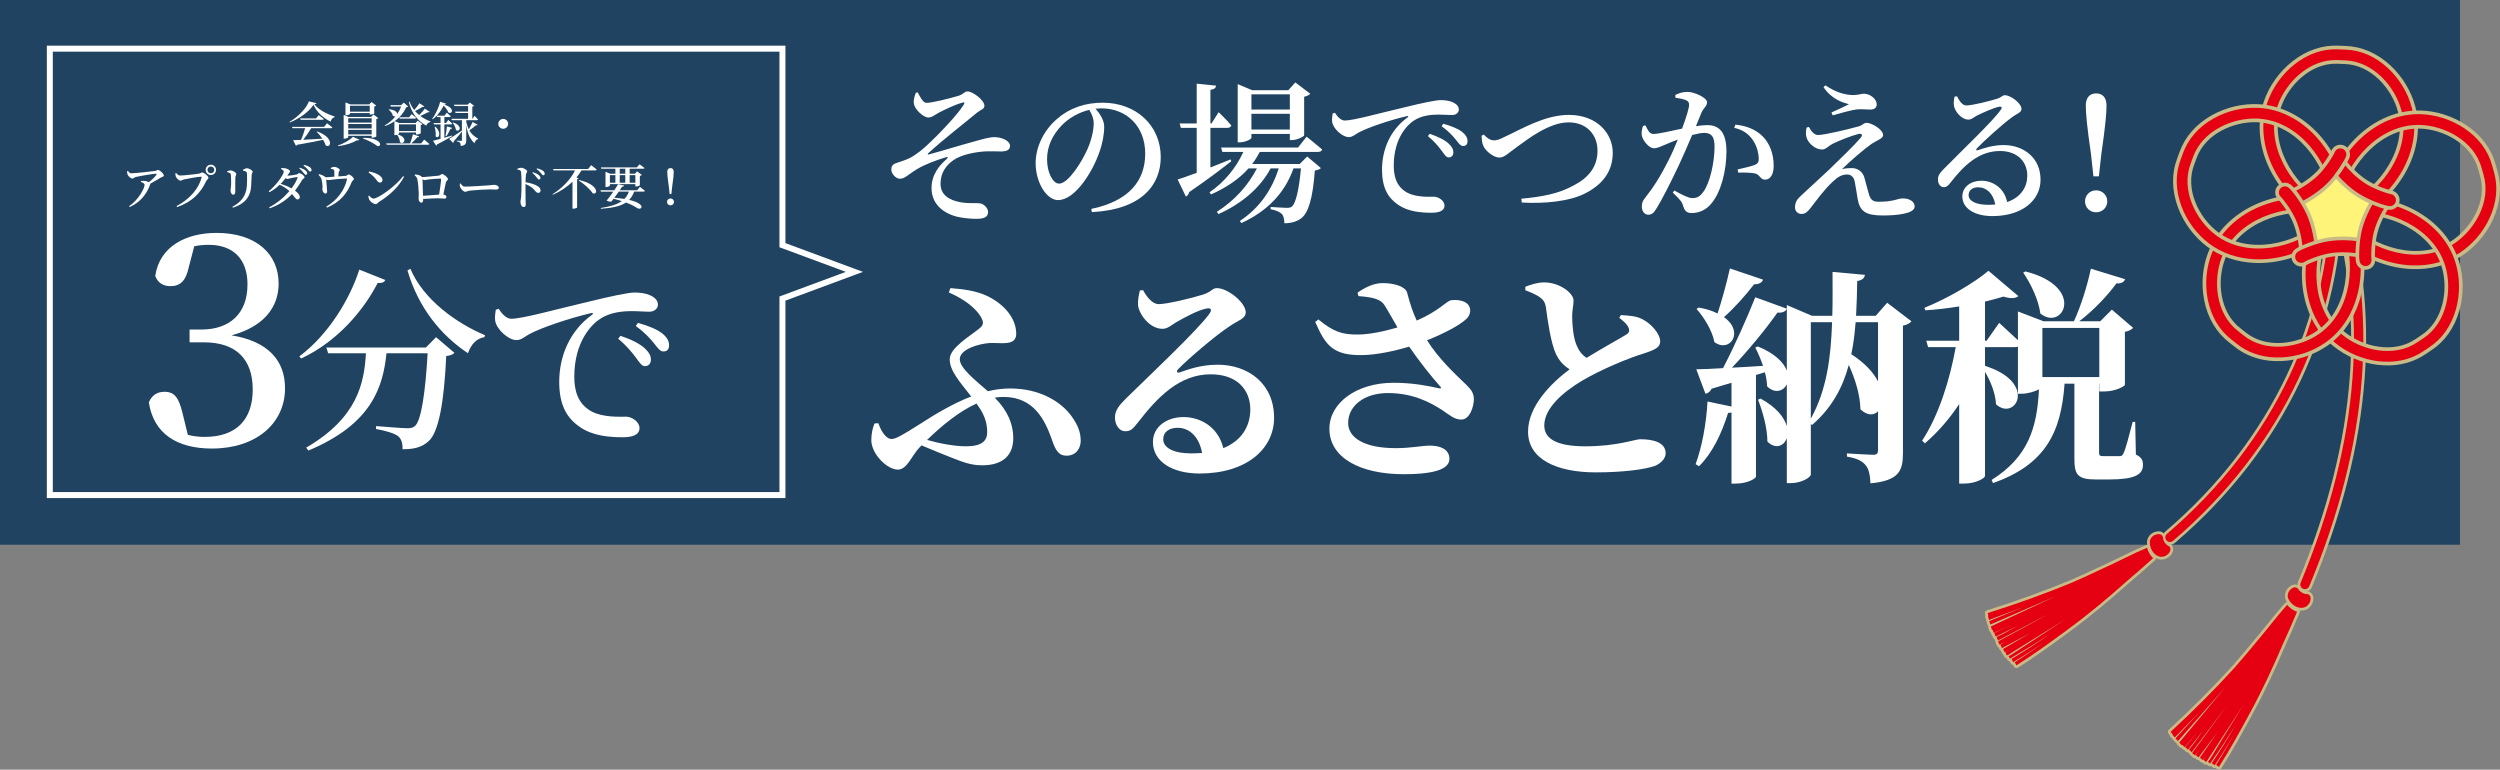 <?xml version="1.0" encoding="UTF-8"?><svg id="b" xmlns="http://www.w3.org/2000/svg" width="711.381" height="219.016" viewBox="0 0 711.381 219.016"><rect x="0" y="0" width="711.381" height="219.016" fill="#808080" stroke="none"/><defs><style>.d{fill:#fff47a;}.e{fill:#fff;}.f,.g{fill:#c9ba86;stroke-width:1.585px;}.f,.g,.h{stroke:#c9ba86;stroke-linecap:round;stroke-linejoin:round;}.i{fill:#073459;opacity:.8;}.g,.j{fill-rule:evenodd;}.j,.h,.k{fill:#e50012;}.h{stroke-width:1.046px;}.l{fill:none;stroke:#fff;stroke-miterlimit:10;stroke-width:1.7px;}</style></defs><g id="c"><rect class="i" width="700" height="155"/><path class="e" d="M53.696,76.127c-.828,3.809-2.401,5.3-5.217,5.3-1.822,0-3.478-.745-4.306-2.898,1.242-8.447,8.778-12.256,17.473-12.256,11.18,0,17.639,5.962,17.639,14.409,0,6.873-4.389,12.339-13.415,14.74,10.682,1.739,15.237,7.37,15.237,15.071,0,9.937-8.198,17.142-20.785,17.142-9.937,0-16.645-4.223-17.97-13.167.911-2.07,2.401-2.981,4.472-2.981,2.815,0,4.058,1.656,5.134,6.128l1.491,6.128c1.656.414,3.229.58,4.803.58,8.943,0,13.664-4.886,13.664-13.498s-4.72-13.415-13.912-13.415h-4.058v-3.644h3.396c7.95,0,13.084-4.472,13.084-12.835,0-7.204-4.058-11.262-11.014-11.262-1.242,0-2.65.083-4.14.414l-1.574,6.045Z"/><path class="e" d="M109.647,79.673c-.279.557-.78.948-2.173.836-3.957,7.69-11.312,16.606-21.789,21.51l-.501-.613c8.359-6.241,14.433-16.439,17.052-24.686l7.412,2.953ZM124.08,95.945l5.238,4.458c-.446.446-1.114.78-2.34.892-.613,13.095-2.118,21.733-5.071,24.296-1.783,1.616-4.068,2.285-7.356,2.229.056-1.505-.279-2.842-1.226-3.678-1.059-.836-3.678-1.616-6.353-2.062l.056-.836c2.898.223,7.523.613,8.916.613,1.059,0,1.616-.167,2.173-.668,1.728-1.505,2.954-9.641,3.566-20.674h-11.702c-1.003,9.585-4.124,20.117-22.234,27.695l-.613-.836c14.712-8.582,16.495-18.501,16.997-26.859h-10.755l-.501-1.616h28.309l2.897-2.954ZM116.78,76.496c3.678,8.693,12.984,15.436,21.231,18.891l-.168.557c-2.173.335-3.789,1.95-4.681,4.57-7.746-5.127-14.154-13.04-17.219-23.572l.836-.446Z"/><path class="e" d="M141.912,87.864c.892,1.449,2.229,2.842,3.566,2.842,3.176,0,12.427-2.619,21.956-4.848,6.13-1.505,11.312-2.619,13.151-2.619,1.56,0,3.176.223,4.402.78,1.338.613,2.229,1.449,2.229,2.675,0,1.115-1.003,2.006-2.508,2.006-1.337,0-3.065-.167-4.904-.167-2.563,0-6.186.279-9.084,2.229-2.228,1.449-7.3,6.297-7.3,16.439,0,6.297,2.675,8.582,4.793,9.808,3.343,1.839,8.08,1.56,9.919,1.56,1.672,0,3.845,1.449,3.845,3.232,0,2.062-2.229,2.619-4.793,2.619-3.845,0-8.526-.39-12.148-2.898-3.678-2.508-5.907-6.13-5.907-12.873,0-7.356,3.009-14.489,9.306-19.058.446-.335.39-.669-.223-.501-6.409,1.504-14.21,4.179-17.553,5.962-1.17.613-2.285,1.728-3.678,1.728-2.396,0-5.74-3.176-6.074-5.517-.168-1.115.056-2.229.167-3.121l.836-.279ZM176.573,95.554c2.953,1.003,5.405,2.173,6.965,3.622,1.226,1.17,1.728,2.173,1.672,3.232,0,1.059-.668,1.783-1.728,1.783-.836,0-1.504-1.003-2.507-2.396-1.115-1.449-2.563-3.343-5.071-5.405l.669-.836ZM181.533,91.877c3.009.836,5.405,1.839,6.854,2.953,1.449,1.17,2.006,2.229,2.006,3.455,0,1.115-.613,1.727-1.616,1.727s-1.616-1.003-2.731-2.396c-1.115-1.337-2.396-2.842-5.127-4.848l.613-.892Z"/><path class="e" d="M90.061,29.378c-.041.177-.217.259-.625.286,1.224,1.591,3.644,2.842,5.778,3.467l-.014.204c-.612.163-1.006.734-1.115,1.264-2.135-.979-4.011-2.773-4.881-4.786-1.237,1.944-4.024,3.997-6.716,5.017l-.095-.177c2.352-1.305,4.894-3.943,5.506-5.819l2.162.544ZM93.053,35.074s.952.694,1.509,1.196c-.027.15-.163.217-.367.217h-5.656c-.639,1.088-1.496,2.352-2.257,3.29,1.536-.082,3.439-.19,5.452-.312-.489-.734-1.088-1.428-1.631-1.971l.136-.082c4.949,1.7,3.97,5.017,2.406,3.929-.136-.489-.38-1.033-.707-1.563-1.74.394-4.065.843-7.356,1.414-.082.149-.231.245-.38.272l-.802-1.577c.543-.014,1.319-.041,2.271-.082.421-.979.883-2.311,1.155-3.317h-3.603l-.123-.394h9.123l.83-1.02ZM90.701,32.723s.884.666,1.441,1.142c-.041.15-.177.217-.367.217h-6.254l-.108-.394h4.514l.775-.965Z"/><path class="e" d="M96.158,41.383c1.768-.544,3.494-1.632,4.283-2.447l1.822.802c-.082.15-.285.231-.72.204-1.237.721-3.168,1.4-5.303,1.618l-.082-.176ZM99.095,39.031c0,.136-.571.421-1.102.421h-.204v-6.757l1.4.585h6.431l.639-.721,1.387,1.06c-.095.095-.285.204-.571.258v4.935c-.014.095-.68.367-1.101.367h-.218v-.544h-6.662v.394ZM99.584,32.41c0,.109-.585.394-1.101.394h-.177v-3.657l1.359.557h5.411l.625-.68,1.359,1.006c-.082.109-.299.231-.571.286v1.971c-.014.082-.653.312-1.074.312h-.204v-.421h-5.628v.231ZM99.095,33.66v1.224h6.662v-1.224h-6.662ZM105.756,35.279h-6.662v1.278h6.662v-1.278ZM105.756,38.242v-1.292h-6.662v1.292h6.662ZM99.584,30.085v1.7h5.628v-1.7h-5.628ZM103.377,39.221c5.18-.027,5.493,2.515,4.052,2.366-.938-.748-2.828-1.74-4.133-2.175l.082-.19Z"/><path class="e" d="M112.22,34.517c-.775.53-1.645.992-2.638,1.346l-.122-.177c1.196-.666,2.243-1.563,3.073-2.569-.218.054-.476.013-.734-.163-.109-.639-.666-1.346-1.196-1.74l.109-.109c1.727.136,2.311.816,2.311,1.346.476-.68.856-1.4,1.128-2.148h-2.95l-.123-.394h3.059l.761-.707,1.251,1.101c-.095.122-.217.163-.53.19-.693,1.509-1.781,2.896-3.317,3.97l1.305.53h4.65l.625-.666,1.332,1.006c-.082.095-.258.204-.489.245v2.352c-.014.095-.693.326-1.115.326h-.231v-.571h-4.854v.367c0,.054-.122.136-.312.217,3.018.856,1.713,3.154.585,2.175-.014-.734-.394-1.563-.789-2.094-.177.054-.394.095-.598.095h-.19v-3.929ZM120.69,39.724s.938.734,1.496,1.251c-.041.149-.19.217-.381.217h-11.788l-.108-.394h6.784c.285-.775.625-1.835.815-2.597l1.768.598c-.054.149-.217.258-.517.245-.421.489-1.074,1.196-1.699,1.754h2.8l.83-1.074ZM113.525,35.387v1.917h4.854v-1.917h-4.854ZM113.634,33.361h2.814l.693-.897s.802.625,1.292,1.074c-.041.136-.177.204-.367.204h-4.323l-.109-.381ZM122.267,31.825c-.095.122-.218.177-.503.109-.543.326-1.373.734-2.162,1.047.897.68,1.89,1.21,2.923,1.591l-.041.15c-.544.068-.952.435-1.183,1.047-2.407-1.36-4.174-3.508-4.962-6.743l.204-.123c.299.897.762,1.686,1.319,2.406.571-.625,1.183-1.427,1.496-1.931l1.4.911c-.095.123-.217.177-.517.109-.53.367-1.359.829-2.148,1.196.367.408.761.789,1.183,1.142.612-.585,1.265-1.332,1.605-1.835l1.387.925Z"/><path class="e" d="M128.649,38.745c-.939.571-2.298,1.346-4.255,2.352-.041.177-.15.286-.286.34l-.897-1.373c.449-.095,1.224-.299,2.148-.557v-4.106h-1.862l-.109-.394h1.971v-1.7h-.992l-.109-.381c-.353.381-.734.721-1.128,1.006l-.163-.122c1.006-1.251,1.958-3.453,2.284-4.854l1.672.544c-.041.163-.19.258-.53.272,3.372,1.047,2.121,2.91,1.196,2.216-.218-.53-.707-1.278-1.346-1.93-.462.938-1.142,1.985-1.971,2.855h2.216l.639-.856s.707.612,1.142,1.033c-.041.15-.177.217-.367.217h-1.455v1.7h.476l.625-.897s.721.639,1.142,1.074c-.041.15-.163.217-.353.217h-1.89v3.793c.68-.19,1.414-.408,2.148-.625l.055.177ZM123.864,36.04c2.025,1.835.87,3.685.095,2.746.108-.87-.068-1.944-.272-2.706l.177-.041ZM126.759,38.705c.164-.721.327-1.808.422-2.746l1.482.435c-.055.163-.218.286-.503.299-.326.707-.734,1.523-1.169,2.094l-.231-.082ZM135.936,35.523c-.054.095-.245.204-.517.122-.395.367-1.156.979-1.863,1.455.666,1.155,1.563,1.849,2.488,2.325l-.027.136c-.489.123-.843.585-1.006,1.196-1.237-1.196-1.958-2.583-2.339-5.18v4.31c0,.897-.19,1.523-1.563,1.645-.013-.381-.068-.693-.217-.897-.136-.19-.395-.34-.911-.408v-.204s.979.068,1.21.068c.19,0,.245-.068.245-.231v-2.406c-.544.666-1.319,1.631-2.325,2.773.014.177-.054.353-.177.435l-1.115-1.142c.625-.353,2.135-1.346,3.617-2.365v-2.95h-2.869l-.109-.394h4.745v-1.659h-3.589l-.109-.394h3.698v-1.577h-3.902l-.122-.394h3.888l.612-.612,1.237.925c-.082.095-.272.19-.517.245v3.467h.054l.558-.87s.639.625.992,1.047c-.027.149-.163.217-.34.217h-2.991v.34c.164.897.422,1.645.734,2.27.408-.693.87-1.604,1.074-2.107l1.455.816ZM128.962,34.857c2.882.965,1.781,2.964.775,2.121-.068-.68-.503-1.509-.911-2.039l.136-.082Z"/><path class="e" d="M143.189,36.638c-.775,0-1.4-.625-1.4-1.4s.625-1.4,1.4-1.4,1.4.625,1.4,1.4-.625,1.4-1.4,1.4Z"/><path class="e" d="M36.408,48.643c.34.421.517.666.938.666,1.087,0,5.873-.53,6.757-.666.408-.054.585-.285.87-.285.462,0,1.645,1.074,1.645,1.563,0,.408-.666.462-.979.666-.598.381-1.713,1.074-2.882,1.686.014.082,0,.176-.041.285-1.06,2.76-2.719,4.908-5.778,6.349l-.204-.258c2.651-1.727,4.405-5.098,4.405-6.009,0-.421-.489-.653-1.06-.884l.041-.245c.353-.041.625-.068.911-.041.557.041,1.02.204,1.318.367.925-.68,1.781-1.536,2.135-2.08.149-.272.082-.326-.19-.326-.598,0-4.201.598-5.628.925-.53.136-.639.449-1.02.449-.435,0-1.142-.639-1.346-1.142-.109-.259-.149-.598-.136-.938l.245-.082Z"/><path class="e" d="M51.246,49.949c.952,0,4.772-.408,5.465-.557.462-.095.517-.313.829-.313.53,0,1.781,1.06,1.781,1.496,0,.394-.462.53-.666.979-1.536,3.345-4.011,5.9-8.252,7.369l-.177-.286c3.793-1.944,6.404-5.098,7.151-8.171.041-.15-.027-.19-.149-.19-.775,0-4.133.598-4.908.789-.34.082-.666.34-.952.34-.53,0-1.224-.789-1.359-1.224-.082-.272-.095-.503-.109-.87l.231-.095c.299.367.625.734,1.115.734ZM58.52,48.331c0-.816.666-1.468,1.482-1.468s1.468.653,1.468,1.468c0,.829-.652,1.482-1.468,1.482s-1.482-.653-1.482-1.482ZM59.036,48.331c0,.544.435.965.965.965s.965-.421.965-.965c0-.53-.435-.952-.965-.952s-.965.421-.965.952Z"/><path class="e" d="M64.657,48.97v-.245c.299-.122.666-.245.952-.245.557,0,1.631.598,1.631,1.033,0,.313-.231.489-.272,1.02-.041.585-.014,3.236-.014,3.997,0,.639-.245.87-.612.87-.394,0-.748-.571-.748-1.237,0-.353.163-.802.177-1.822.014-.653-.014-2.039-.068-2.57-.041-.299-.082-.408-.286-.517-.204-.109-.462-.204-.761-.286ZM66.274,59.112l-.149-.272c2.597-1.4,3.929-3.209,4.119-5.941.082-1.101.082-2.651.027-3.494-.014-.285-.041-.449-.299-.598-.177-.109-.49-.177-.816-.245l-.014-.245c.34-.217.816-.449,1.128-.449.558,0,1.631.625,1.631.979,0,.326-.258.435-.285.857-.041.802-.095,2.379-.15,3.208-.177,3.222-1.958,5.153-5.193,6.199Z"/><path class="e" d="M80.012,47.868c.258-.041.517-.068.883-.027.762.068,1.645.571,1.645.884,0,.258-.19.353-.408.707-.122.19-.245.381-.367.571.571,0,2.257-.245,2.624-.353.367-.095.53-.394.802-.394.367,0,1.468.721,1.468,1.196,0,.299-.53.435-.707.775-.598,1.088-1.264,2.094-2.012,3.018.762.557,1.346,1.183,1.373,1.795.013.421-.245.693-.625.707-.503.013-.707-.503-1.591-1.536-1.631,1.727-3.671,3.1-6.349,4.065l-.177-.286c2.243-1.128,4.255-2.828,5.765-4.609-.802-.789-1.713-1.319-2.76-1.808-.87.843-1.863,1.591-2.923,2.121l-.19-.258c2.08-1.645,4.283-4.758,4.283-5.601,0-.259-.326-.517-.789-.748l.055-.217ZM84.512,50.397c-.408.013-1.55.231-1.972.353-.285.082-.53.177-.761.177-.136,0-.312-.109-.503-.245-.421.544-.897,1.101-1.414,1.618.979.326,2.175.775,3.1,1.305.761-1.02,1.346-2.039,1.699-2.978.082-.177,0-.245-.149-.231ZM85.314,47.719c.693.217,1.278.476,1.645.802.326.285.449.517.462.802.014.245-.149.408-.408.422-.204,0-.394-.231-.639-.544-.285-.367-.585-.775-1.21-1.278l.15-.204ZM86.497,46.889c.761.204,1.251.394,1.631.666.353.258.517.517.517.829.014.258-.149.421-.394.435-.245,0-.395-.258-.68-.585-.272-.312-.544-.625-1.224-1.142l.149-.204Z"/><path class="e" d="M94.116,47.773c.326-.136.639-.285,1.006-.285.707,0,1.563.571,1.563.87,0,.312-.272.367-.326.788-.041.272-.068.68-.082,1.047.789-.054,1.659-.095,2.175-.163.272-.041.503-.381.761-.381.517,0,1.482.897,1.482,1.278,0,.313-.476.503-.598.816-1.319,3.372-3.345,5.778-7.056,7.342l-.204-.272c3.032-1.781,5.207-4.636,5.887-7.75.041-.217.014-.272-.19-.258-3.059.109-4.718.449-5.139.449-.217,0-.367-.068-.585-.217.054.68.285,3.072.285,3.467,0,.381-.204.557-.517.571-.476.014-.843-.734-.856-1.224-.014-.149.055-.381.068-.639,0-.462-.163-1.754-.299-2.216-.163-.517-.489-.843-.843-1.237l.136-.217c.476.123,1.02.313,1.414.558.231.136.367.245.449.353.775-.041,1.713-.122,2.502-.177,0-.462-.014-1.142-.027-1.509-.014-.285-.027-.408-.245-.517-.19-.109-.476-.163-.748-.231l-.014-.245Z"/><path class="e" d="M114.705,50.125l.272.177c-1.577,2.95-4.079,5.248-7.151,7.165-.367.231-.53.625-.884.625-.68,0-1.563-.734-1.849-1.224-.149-.272-.272-.761-.286-1.088l.204-.122c.353.381.815.856,1.292.856,1.278,0,6.458-3.657,8.402-6.39ZM105.025,48.806c1.727.313,3.807,1.156,3.807,2.42,0,.408-.286.734-.707.734-.353,0-.585-.204-.938-.666-.653-.843-1.06-1.332-2.312-2.23l.15-.258Z"/><path class="e" d="M118.096,49.65c.72.041,1.332.136,1.944.666.041.027.068.054.082.095,1.359-.095,4.16-.367,4.717-.435.544-.068.639-.462.965-.462.435,0,1.659.979,1.659,1.441,0,.367-.489.503-.585.938-.163.693-.449,2.162-.721,3.453.462.068.87.313.87.653,0,.299-.163.517-.53.517-.394,0-1.115-.095-1.822-.095-1.047,0-2.746.095-4.283.19v.394c0,.381-.136.653-.543.653-.381,0-.734-.503-.734-1.088,0-.326.054-.979.041-1.509,0-.87-.19-3.127-.395-4.024-.109-.489-.326-.761-.802-1.183l.136-.204ZM124.948,55.373c.272-1.536.558-3.684.558-4.364,0-.123-.055-.19-.19-.19-.775,0-2.624.15-3.358.245-.435.054-.856.19-1.115.19-.177,0-.394-.095-.625-.217.041.992.109,3.453.15,4.677,1.319-.109,3.29-.272,4.582-.34Z"/><path class="e" d="M131.086,52.206c.353.503.585.897,1.25.897,1.346,0,5.724-.285,6.472-.34.911-.068,1.428-.177,1.768-.177.68,0,1.359.353,1.359.843,0,.326-.258.503-.775.503s-.993-.041-1.903-.041c-.952,0-4.323.204-5.357.326-.897.095-1.074.353-1.536.353-.476,0-1.224-.789-1.455-1.36-.109-.286-.095-.625-.068-.925l.245-.082Z"/><path class="e" d="M147.202,48.018c.367-.136.748-.285,1.074-.285.639,0,1.727.598,1.727.992,0,.34-.272.449-.34.925-.068.571-.095,1.414-.123,2.202,1.359.204,2.624.612,3.385,1.074.53.313.897.694.897,1.278,0,.367-.231.68-.639.68-.68,0-.789-.625-1.74-1.441-.489-.381-1.087-.734-1.903-1.088-.027,1.196-.014,3.168.014,4.459.014.666.041,1.101.041,1.305,0,.557-.149.789-.585.789-.585,0-.911-.748-.911-1.523,0-.326.122-.612.177-1.183.108-1.006.122-3.005.122-3.916,0-1.115-.027-2.719-.122-3.358-.068-.449-.435-.571-1.06-.666l-.014-.245ZM151.648,48.997c.721.231,1.319.503,1.699.856.327.272.435.53.435.802,0,.258-.177.435-.421.435-.231,0-.38-.245-.639-.585-.272-.353-.611-.802-1.237-1.305l.163-.204ZM152.831,47.896c.734.19,1.319.435,1.672.707s.489.544.489.843c0,.272-.136.422-.394.422-.245,0-.395-.245-.68-.598-.258-.313-.558-.68-1.237-1.169l.149-.204Z"/><path class="e" d="M168.227,46.998s.979.748,1.577,1.264c-.041.149-.19.217-.38.217h-3.97c-.394.693-.883,1.387-1.427,2.039l.612.231c-.041.123-.163.218-.421.259v8.062c-.014.082-.585.313-1.06.313h-.258v-7.668c-1.563,1.509-3.508,2.801-5.574,3.698l-.109-.136c2.747-1.713,5.316-4.378,6.404-6.798h-6.118l-.109-.394h9.966l.87-1.088ZM164.787,51.227c5.792,1.305,5.411,4.432,3.834,3.752-.748-1.237-2.583-2.76-3.956-3.616l.122-.136Z"/><path class="e" d="M182.086,53.184s.883.653,1.427,1.128c-.041.149-.177.217-.367.217h-2.692c-.353.952-.815,1.727-1.427,2.352,5.044,1.169,3.576,3.1,2.284,2.325-.762-.517-1.809-1.06-3.182-1.577-1.509,1.02-3.725,1.536-7.138,1.781l-.041-.217c2.678-.421,4.636-.992,5.996-1.971-.721-.231-1.509-.449-2.352-.653-.231.299-.435.571-.625.789-.367.068-.897-.027-1.346-.299.517-.598,1.251-1.577,1.903-2.529h-3.535l-.122-.394h3.929c.462-.68.857-1.305,1.074-1.727l1.74.394c-.054.19-.217.313-.571.299-.164.258-.408.625-.693,1.033h4.962l.775-.952ZM171.114,48.018l-.109-.394h10.21l.775-.87s.856.612,1.4,1.047c-.041.15-.177.217-.381.217h-3.834v1.427h1.482l.625-.693,1.359,1.02c-.095.109-.299.217-.571.285v2.665c-.014.095-.666.326-1.06.326h-.218v-.653h-7.246v.435c0,.109-.558.394-1.074.394h-.177v-4.337l1.359.557h1.455v-1.427h-3.997ZM173.548,52.002h1.563v-2.175h-1.563v2.175ZM176.077,54.53c-.395.571-.843,1.183-1.265,1.74,1.088.095,2.04.204,2.855.34.571-.571.993-1.251,1.278-2.08h-2.869ZM176.349,48.018v1.427h1.577v-1.427h-1.577ZM176.349,52.002h1.577v-2.175h-1.577v2.175ZM179.176,49.826v2.175h1.618v-2.175h-1.618Z"/><path class="e" d="M189.8,57.453c0-.53.408-.979.993-.979.571,0,.992.449.992.979,0,.544-.421.979-.992.979-.585,0-.993-.435-.993-.979ZM191.717,48.915c0,.721-.108,1.876-.462,4.323l-.218,1.985h-.489l-.218-1.985c-.353-2.461-.462-3.603-.462-4.323,0-.748.38-1.088.924-1.088s.924.34.924,1.088Z"/><path class="e" d="M261.127,26.276c.694,1.301,1.518,2.949,2.428,2.992,1.431.043,6.418-1.171,9.15-1.995,1.561-.477,1.691-1.258,2.602-1.258,1.518,0,4.814,2.515,4.814,4.076,0,.998-1.085,1.127-2.039,1.908-3.946,3.296-9.367,7.415-14.007,11.665-.173.217-.087.347.13.303,3.469-.911,9.194-2.688,12.143-3.469,3.122-.867,5.03-1.474,6.635-1.474,1.865,0,4.423.911,4.423,2.515,0,.954-.737,1.561-2.559,1.561-.998,0-2.342-.087-4.076-.043-3.036.13-7.242.911-9.54,2.559-1.865,1.388-3.599,3.339-3.599,6.722.043,3.079,2.341,4.64,5.897,5.247,2.342.39,4.25.087,5.464.304.998.173,2.168,1.344,2.168,2.429,0,1.431-1.127,1.951-3.339,1.951-1.822,0-4.163-.26-5.681-.65-3.99-1.084-7.068-3.729-7.068-8.109,0-3.946,2.341-6.548,4.336-8.283.434-.434.347-.65-.26-.477-2.775.824-6.115,2.125-8.066,3.296-2.688,1.605-3.556,2.819-5.03,2.819-1.128,0-2.429-1.431-2.429-2.602,0-.911.347-1.474,1.301-1.821,1.041-.347,2.689-.867,3.86-1.431,1.908-.954,3.946-2.602,6.158-4.77,2.298-2.168,7.372-7.415,9.237-10.364.477-.737.217-.911-.52-.607-1.822.477-4.597,1.821-6.245,2.645-1.518.781-2.124,1.518-3.295,1.518-1.258,0-4.12-2.298-4.12-4.423-.043-.694.303-1.865.607-2.602l.52-.13Z"/><path class="e" d="M310.519,59.451c10.798-2.255,15.351-8.066,15.351-15.742,0-7.849-5.377-12.879-12.489-12.879-.52,0-1.084.043-1.648.087,1.214,1.388,2.472,3.252,2.472,5.16,0,2.125-.477,4.814-1.431,7.372-1.865,5.377-6.809,13.487-11.709,13.487-3.252,0-6.375-4.987-6.375-10.538,0-4.163,1.995-9.063,6.115-12.576,3.513-3.079,7.936-4.597,12.966-4.597,9.497,0,16.522,6.461,16.522,15.481,0,7.763-5.247,14.918-19.601,15.655l-.173-.911ZM309.955,31.263c-2.905.694-5.768,2.255-7.893,4.467-2.602,2.732-4.12,5.941-4.12,9.584,0,3.773,1.648,6.939,3.426,6.939,2.646,0,6.548-6.332,8.066-9.801,1.041-2.342,1.778-5.204,1.778-7.329,0-1.474-.564-2.732-1.258-3.86Z"/><path class="e" d="M350.37,45.878c-2.602,2.038-6.591,5.117-12.012,8.803-.087.52-.434,1.041-.911,1.258l-2.342-4.857c1.127-.347,3.079-1.041,5.421-1.908v-12.793h-4.51l-.347-1.258h4.857v-11.318l5.507.564c-.087.607-.39,1.041-1.605,1.171v9.584h.303l2.039-3.209s2.342,2.255,3.599,3.773c-.13.477-.564.694-1.127.694h-4.814v11.275c1.821-.737,3.773-1.518,5.724-2.298l.217.52ZM358.479,43.232c-.65,1.214-1.345,2.342-2.168,3.426h13.529l2.125-2.125,3.903,3.296c-.304.347-.867.564-1.734.694-.565,7.893-1.821,12.099-3.946,13.66-1.301.911-2.819,1.344-4.728,1.344,0-1.084-.173-2.082-.736-2.645-.565-.607-1.778-1.084-3.166-1.344v-.651c1.388.087,3.729.26,4.597.26.693,0,1.084-.087,1.475-.39,1.041-.867,1.994-4.597,2.559-10.841h-2.125c-2.429,6.895-7.242,12.056-14.831,15.568l-.434-.607c5.594-3.686,9.15-8.89,11.058-14.961h-2.298c-2.992,5.594-8.153,9.974-14.831,13.01l-.477-.651c5.031-3.166,8.933-7.546,11.405-12.359h-2.385c-2.732,3.079-6.375,5.507-10.668,7.415l-.434-.607c4.336-2.949,7.632-7.112,9.627-11.492h-5.984l-.347-1.258h21.899l2.429-3.079s2.688,2.125,4.423,3.643c-.13.477-.564.694-1.214.694h-16.523ZM356.095,39.199c0,.39-1.691,1.301-3.34,1.301h-.564v-16.565l4.12,1.734h10.277l1.995-2.211,4.249,3.209c-.26.347-.91.694-1.734.867v10.972c-.043.347-1.994,1.344-3.382,1.344h-.694v-1.735h-10.928v1.084ZM356.095,26.84v4.337h10.928v-4.337h-10.928ZM367.022,36.858v-4.467h-10.928v4.467h10.928Z"/><path class="e" d="M379.858,32.087c.693,1.127,1.734,2.212,2.775,2.212,2.472,0,9.67-2.038,17.086-3.773,4.771-1.171,8.803-2.038,10.234-2.038,1.214,0,2.472.174,3.426.607,1.041.477,1.734,1.127,1.734,2.082,0,.867-.78,1.561-1.951,1.561-1.041,0-2.385-.13-3.816-.13-1.995,0-4.814.217-7.068,1.735-1.734,1.127-5.681,4.9-5.681,12.793,0,4.9,2.081,6.678,3.729,7.632,2.602,1.431,6.287,1.214,7.719,1.214,1.301,0,2.992,1.128,2.992,2.515,0,1.605-1.734,2.038-3.729,2.038-2.992,0-6.635-.303-9.454-2.255-2.861-1.951-4.597-4.77-4.597-10.017,0-5.724,2.342-11.275,7.242-14.831.347-.26.304-.52-.173-.39-4.987,1.171-11.059,3.252-13.66,4.64-.911.477-1.778,1.344-2.862,1.344-1.865,0-4.467-2.472-4.727-4.293-.131-.867.043-1.735.13-2.429l.65-.217ZM406.832,38.072c2.298.78,4.206,1.691,5.42,2.819.954.911,1.345,1.691,1.302,2.515,0,.824-.52,1.388-1.345,1.388-.65,0-1.171-.78-1.951-1.865-.868-1.127-1.995-2.602-3.946-4.206l.52-.651ZM410.691,35.21c2.342.65,4.206,1.431,5.334,2.298,1.127.911,1.56,1.735,1.56,2.689,0,.867-.477,1.344-1.257,1.344-.781,0-1.258-.78-2.125-1.865-.868-1.041-1.865-2.212-3.99-3.773l.477-.694Z"/><path class="e" d="M422.226,38.288c.737.867,1.821,1.648,2.861,1.648.737,0,1.388-.13,3.166-1.041,4.727-2.168,11.318-6.201,18.17-6.201,7.936,0,12.489,5.204,12.489,10.798,0,5.724-3.426,9.324-7.936,11.579-4.337,2.212-11.405,2.949-17.953,2.559l-.13-1.084c5.94-.564,10.624-1.388,15.048-3.86,4.206-2.212,6.635-5.334,6.635-9.8,0-4.51-3.036-8.066-8.239-8.066-5.551,0-11.709,4.857-14.484,6.852-2.732,1.951-3.773,3.166-5.204,3.166-1.605,0-3.859-1.778-4.554-3.296-.434-.911-.434-1.995-.519-2.905l.65-.347Z"/><path class="e" d="M482.589,35.904c1.084-.173,2.298-.303,3.209-.303,3.339,0,5.464,1.951,5.464,7.459,0,5.421-1.475,11.579-4.38,14.961-1.301,1.561-3.253,2.602-5.464,2.602-1.605,0-2.082-.65-2.603-2.429-.26-.737-.564-1.214-2.818-3.383l.434-.607c2.255,1.258,4.033,2.168,5.117,2.168,1.388,0,2.211-.477,3.165-1.821,1.778-2.385,3.166-8.196,3.166-12.793,0-2.688-.737-3.946-2.905-3.946-.911,0-2.125.26-3.47.607-1.214,2.862-2.602,6.114-3.815,8.673-2.169,4.553-4.641,9.54-6.332,12.229-.823,1.388-1.431,1.778-2.385,1.778-.867,0-1.778-.867-1.778-2.255,0-1.041.174-1.561.867-2.472,2.256-2.819,4.424-6.158,6.679-10.668.954-1.865,1.864-3.946,2.688-5.984-1.301.477-2.515.954-3.339,1.344-1.648.651-2.385,1.128-3.513,1.128-1.214,0-3.035-1.995-3.383-3.599-.173-.954.044-1.908.348-2.775l.693-.13c.65,1.301,1.084,2.429,2.255,2.429,1.432,0,4.857-.824,8.153-1.518,1.214-3.209,1.994-5.898,1.994-6.722,0-.564-.13-.954-.65-1.258-.693-.39-2.125-.65-3.252-.824v-.78c.823-.39,1.908-.867,3.469-.867,1.908,0,5.551,1.648,5.551,2.949,0,1.127-1.084,1.691-1.605,2.992l-1.56,3.816ZM493.82,35.47c3.122.303,5.768,1.344,7.762,3.339,2.039,2.038,3.123,5.03,3.123,8.369,0,2.212-.781,3.903-2.429,3.946-1.388,0-1.388-1.301-2.732-1.735-.954-.26-3.426-.347-4.9-.26l-.217-.911c1.735-.39,3.773-.867,4.814-1.258.953-.39,1.257-.824,1.214-1.995-.044-1.171-.391-3.166-1.605-4.987-1.171-1.778-2.819-3.036-5.378-3.599l.348-.911Z"/><path class="e" d="M514.722,36.12c.693,1.301,1.56,2.298,2.602,2.298,1.908,0,8.977-1.735,11.622-2.472,1.041-.304,1.431-.998,2.168-.998,1.432,0,4.728,1.865,4.728,3.513,0,.954-1.691,1.431-3.209,2.429-1.865,1.258-6.115,4.9-8.5,7.242.824-.217,1.864-.303,2.732-.303,1.734,0,3.122.954,3.643,2.689.39,1.431.867,3.296,1.214,4.467.477,1.778,1.128,2.429,2.818,2.429,4.511,0,5.291-.954,6.939-.954,1.952,0,3.34.954,3.34,2.298,0,2.082-5.117,2.559-9.107,2.559-4.899,0-6.504-1.258-7.111-4.683-.261-1.561-.52-3.339-.824-4.9-.26-1.344-.997-2.082-2.212-2.082-1.431,0-2.688.737-3.946,1.951-2.472,2.212-4.856,5.594-6.461,7.632-.78,1.041-1.518,1.648-2.516,1.648-.997,0-1.864-.694-1.864-1.865,0-1.821.867-2.559,2.212-3.816,1.777-1.691,5.377-4.9,7.502-6.939,3.252-3.122,7.242-7.025,8.934-9.02.78-.911.347-1.388-.737-1.084-1.562.39-5.074,1.691-7.329,2.819-1.345.78-1.865,1.561-2.862,1.561-2.125,0-3.946-1.865-4.423-3.339-.304-.954-.217-1.908,0-2.905l.65-.174ZM518.885,24.802l.52-.52c2.861,1.908,5.334,2.689,7.849,2.775,1.562,0,2.342-.39,3.122-.39,1.691,0,3.644,1.388,3.644,3.079,0,.737-.52,1.431-1.778,1.431-1.214,0-2.212-.13-3.339-.087-1.821.087-5.508,1.214-7.416,1.735l-.347-.824c1.778-.781,3.729-1.691,4.987-2.342-1.562-.434-4.814-1.258-7.242-4.857Z"/><path class="e" d="M556.873,27.404c.65,1.301,1.518,2.602,2.646,2.602,1.647,0,6.592-1.214,8.76-1.908,1.388-.434,1.431-.998,2.212-.998,1.734,0,4.727,2.342,4.727,3.903,0,1.041-1.301,1.301-2.775,2.429-2.602,1.865-8.109,6.852-9.888,8.76-.39.39-.173.737.217.564,1.691-.564,4.207-1.474,7.372-1.474,5.725,0,10.582,3.686,10.495,9.974-.044,5.638-5.074,10.234-13.704,10.234-4.986,0-8.543-2.125-8.543-5.594,0-2.645,2.342-4.467,5.421-4.467,2.992,0,6.462,1.821,7.329,6.071,3.946-1.388,5.681-4.25,5.724-7.415.087-3.816-2.602-7.112-7.762-7.112-6.028,0-10.278,4.12-13.964,8.846-.867,1.171-1.301,1.475-2.168,1.431-.781,0-1.605-.954-1.519-2.342.044-1.041.607-1.821,1.865-3.036,5.334-5.421,13.92-13.573,15.958-16.565.607-.781.217-1.041-.39-.954-1.519.303-4.641,1.691-6.375,2.559-.824.434-1.518,1.127-2.342,1.127-2.168,0-3.946-2.515-4.163-3.903-.13-.867-.043-1.691.174-2.645l.693-.087ZM567.758,58.193c-.564-3.122-2.472-4.9-4.9-4.9-1.605,0-2.688.867-2.688,2.211,0,1.605,1.908,2.775,5.594,2.775.694,0,1.345-.043,1.995-.087Z"/><path class="e" d="M593.299,57.283c0-1.691,1.302-3.122,3.166-3.122,1.821,0,3.166,1.431,3.166,3.122,0,1.735-1.345,3.122-3.166,3.122-1.864,0-3.166-1.388-3.166-3.122ZM599.414,30.049c0,2.298-.347,5.984-1.475,13.79l-.694,6.332h-1.56l-.694-6.332c-1.127-7.849-1.474-11.492-1.474-13.79,0-2.385,1.214-3.469,2.948-3.469s2.949,1.084,2.949,3.469Z"/><path class="e" d="M270.437,81.987c3.643.26,7.415.781,10.408,2.212,4.814,2.277,8.326,6.31,8.326,10.798,0,3.578-4.488,2.472-7.481,2.602-3.122.195-8.586,1.756-8.586,4.618,0,2.537,4.488,6.05,8.001,9.107,2.147-.52,4.228-.781,6.375-.781,8.326,0,14.376,3.708,17.368,7.806,1.886,2.602,2.667,4.683,2.667,7.09,0,2.016-1.236,4.228-4.033,4.228-2.276,0-3.187-1.626-4.228-4.748-1.886-5.269-5.009-11.969-13.66-11.969-.846,0-1.691.065-2.537.195,3.772,3.838,5.269,7.611,5.269,11.513,0,4.879-2.927,7.741-8.846,7.741-3.188,0-5.334-.846-8.977-2.277-2.407-.976-5.269-2.082-8.261-3.383l-.651.651c-2.147,2.212-3.447,6.245-6.114,6.245-2.992,0-7.545-4.423-7.545-8.391,0-1.561.325-3.447.911-4.748l1.105-.065c.911,2.732,2.407,4.488,3.708,4.488,1.105,0,2.537-.716,8.066-4.228,4.618-2.992,9.562-5.919,14.636-7.871-3.252-4.163-6.114-7.285-6.114-10.603,0-3.252,5.789-6.57,8.391-8.716,1.236-.976,1.236-1.691.78-2.732-1.366-2.927-5.139-5.724-9.432-7.545l.455-1.236ZM277.852,114.836c-4.878,2.212-9.757,6.18-14.05,10.343,3.578,1.041,7.936,1.821,11.058,1.821,4.619,0,6.049-1.626,6.049-4.033,0-3.122-1.105-5.529-3.057-8.131Z"/><path class="e" d="M325.272,82.572c1.106,2.082,2.732,3.968,4.423,3.968,2.342,0,9.172-1.626,12.684-2.732,2.537-.846,2.537-1.821,3.903-1.821,3.057,0,8.196,4.098,8.196,6.895,0,1.821-2.277,2.342-4.424,3.838-4.293,2.797-12.294,9.692-14.766,12.294-.716.716-.325,1.171.325.976,2.147-.716,5.854-2.212,10.863-2.212,8.782,0,16.132,5.464,16.067,15.221-.065,8.717-7.806,15.742-21.206,15.742-7.611,0-13.27-3.317-13.27-8.977,0-4.293,3.903-7.09,8.717-7.09,4.423,0,9.757,2.472,11.318,8.847,5.398-2.212,7.61-6.375,7.676-10.863.065-5.724-3.773-10.148-11.253-10.148-8.912,0-15.156,6.505-20.686,13.66-1.561,2.017-2.211,2.602-3.838,2.537-1.431-.065-2.862-1.756-2.732-4.228.13-1.756,1.171-3.188,3.317-5.269,6.375-6.245,20.035-19.124,23.418-23.742,1.106-1.431.456-1.887-.585-1.691-2.407.39-6.44,2.602-8.912,4.033-1.236.781-2.342,1.756-3.708,1.756-3.838,0-6.765-4.423-6.96-6.7-.065-1.496.13-2.602.52-4.228l.911-.065ZM342.054,128.886c-.78-4.358-3.382-7.155-6.96-7.155-2.472,0-4.098,1.236-4.098,3.252,0,2.472,2.992,4.033,8.001,4.033,1.106,0,2.082-.065,3.057-.13Z"/><path class="e" d="M386.285,83.287c2.016-1.431,4.553-2.732,7.155-2.732,3.707,0,6.569,1.171,6.96,2.732.91,3.447,1.691,5.724,2.731,7.936,6.311-2.732,8.326-5.464,9.758-5.789,1.626-.195,3.708,0,4.814,1.171.976,1.106.846,2.927-.391,4.098-1.886,1.821-6.439,4.228-11.253,6.114,3.317,5.269,7.806,9.432,11.188,12.684,1.56,1.496,2.081,2.472,2.147,3.968,0,2.277-1.171,5.919-3.578,5.919-1.951,0-3.252-1.236-5.398-2.667-3.317-2.147-8.262-4.879-15.481-4.879-6.766,0-11.318,3.643-11.318,8.521,0,4.098,4.423,7.155,13.529,7.155,4.554,0,7.286-.716,9.822-.716,2.862,0,5.465,1.041,5.465,3.773,0,2.602-3.383,4.358-13.01,4.358-12.295,0-21.141-4.618-21.141-12.945,0-7.35,7.74-13.075,18.278-13.075,5.659,0,10.277.976,12.815,1.561.78.13.91,0,.325-.65-2.407-2.667-5.854-7.025-8.717-11.188-4.098,1.236-9.236,2.342-13.335,2.407-8.326.13-10.473-2.732-13.399-9.432l.91-.716c4.229,3.513,6.83,4.358,11.318,4.293,2.928,0,7.286-.846,11.188-2.016-1.366-2.342-2.731-4.814-3.772-6.44-1.105-1.691-3.643-2.212-7.351-2.472l-.26-.976Z"/><path class="e" d="M461.22,89.662c2.276.13,4.357.26,5.984,1.106,2.602,1.236,5.203,4.228,5.203,6.375,0,1.561-1.171,2.277-4.293,3.318-4.943,1.496-12.489,4.683-17.823,7.806-5.789,3.447-10.863,8.001-10.863,12.815,0,3.903,3.773,5.919,11.709,5.919,8.977,0,14.181-2.016,15.547-2.016,3.838,0,7.285.911,7.285,4.033,0,1.366-1.301,2.862-3.122,3.578-2.732.976-9.042,1.821-16.718,1.821-11.253,0-19.319-3.773-19.319-11.579,0-7.35,6.7-13.92,11.839-17.758-1.756-1.041-3.058-2.537-3.902-4.358-1.432-3.057-2.342-9.302-2.862-13.335-.261-1.431-.781-2.212-2.082-3.057-1.041-.65-2.472-1.236-3.772-1.756v-.976c1.691-.651,3.447-1.236,5.398-1.236,4.358,0,8.326,3.057,8.326,5.139,0,1.366-.39,2.797-.39,4.488,0,2.537.325,6.05,1.235,8.196.65,1.626,1.562,2.797,2.862,3.643,4.554-2.797,9.758-5.659,11.318-6.635.781-.455.976-1.041.65-1.887-.455-1.171-1.691-2.082-2.667-2.862l.456-.78Z"/><path class="e" d="M543.894,91.419c-.391.52-1.235,1.041-2.406,1.236v36.297c0,4.944-1.041,7.806-9.237,8.586-.13-2.342-.455-4.098-1.366-5.139-.91-1.171-2.342-1.951-5.334-2.472v-.911s6.18.39,7.481.39c1.041,0,1.366-.39,1.366-1.301v-11.058c-1.235,1.236-3.122,1.236-5.009-.585-.065-4.033-1.496-8.651-3.317-12.619-1.691,6.375-4.814,12.229-10.473,17.108l-.325-.325v14.376c0,.846-2.667,2.472-5.725,2.472h-1.105v-12.815c-.78,2.342-3.317,3.252-5.529.976,0-3.838-1.366-8.586-2.667-11.904l.716-.325c4.618,2.537,6.765,5.399,7.481,7.871v-11.969c-.911,2.017-3.383,2.797-5.594.65-.065-1.301-.261-2.667-.651-4.033l-2.536.781v28.946c0,.39-2.212,1.951-5.725,1.951h-1.235v-20.23c-.261.065-.586.13-.977.13-1.886,6.05-4.553,11.514-8.261,15.156l-.976-.585c1.756-4.748,3.057-11.448,3.383-17.823l6.83,1.431v-6.765l-5.66,1.691c-.39.846-1.04,1.301-1.756,1.431l-2.602-6.96c1.756,0,4.423-.13,7.61-.325,3.317-6.375,6.896-14.441,9.172-20.165l8.977,3.252c-.325.78-1.171,1.236-2.667,1.106-3.058,4.358-8.001,10.473-12.944,15.677,2.731-.13,5.724-.325,8.847-.52-.65-1.887-1.432-3.708-2.212-5.204l.716-.325c4.943,2.016,7.415,4.618,8.261,6.895v-18.669l7.155,3.057h5.789c.13-4.098.065-8.261.065-12.489l9.236.846c-.194.911-.715,1.496-2.211,1.756-.065,3.252-.131,6.57-.325,9.887h5.594l3.252-3.708,6.896,5.269ZM501.679,79.58c-.261.78-1.171,1.366-2.537,1.301-2.603,3.383-5.659,6.765-8.587,9.367,5.92,4.163,1.691,10.342-2.731,7.09-.586-3.252-2.928-7.025-5.074-9.432l.65-.39c2.212.39,3.969.976,5.334,1.691,1.171-3.578,2.537-8.456,3.513-12.815l9.433,3.187ZM515.273,119.129c4.554-8.196,5.725-17.563,6.05-27.45h-6.05v27.45ZM528.023,91.679c-.26,3.122-.585,6.179-1.235,9.107,3.902,2.537,6.31,5.204,7.61,7.741v-16.847h-6.375Z"/><path class="e" d="M607.77,129.342c1.691.846,2.017,1.626,2.017,2.992,0,2.667-2.276,4.098-9.562,4.098h-3.902c-5.204,0-6.05-1.431-6.05-5.919v-21.336h-2.797c-.976,13.985-5.529,23.027-20.36,28.296l-.39-.911c10.277-6.44,12.944-14.701,13.465-25.759-1.171.585-3.123,1.236-5.009,1.236h-.976v-13.4c-.261.065-.52.13-.846.13h-8.521v5.334c15.156,4.814,8.586,15.937,3.122,10.928-.13-3.122-1.56-6.57-3.122-9.237v29.662c0,.52-2.407,2.147-6.05,2.147h-1.301v-22.637c-2.732,4.163-5.984,7.936-9.757,11.188l-.781-.78c4.684-7.09,7.871-17.238,9.562-26.605h-7.871l-.52-1.821h9.367v-9.757c-3.188.52-6.505.911-9.627,1.106l-.261-.716c6.505-2.602,14.376-7.221,18.214-10.538l8.521,7.221c-.78.65-2.212.78-4.229.13-1.56.456-3.317.976-5.269,1.431v11.123h.455l3.578-5.074s2.992,2.732,5.334,4.944v-8.196l7.285,2.797h8.651c2.017-4.358,3.903-10.473,4.814-14.961l9.757,2.992c-.325.78-1.04,1.301-2.472,1.171-2.406,3.317-6.374,7.611-10.602,10.798h5.984l3.317-3.318,6.05,5.204c-.455.456-1.301.976-2.342,1.106v15.091c-.065.39-2.667,1.887-5.854,1.887h-1.431v-2.212h-.065v19.58c0,.78.13,1.041,1.236,1.041h4.618c.52,0,.78-.13,1.105-.846.586-1.106,1.562-4.944,2.603-8.912h.715l.195,9.302ZM576.352,77.238c17.303,4.423,10.668,17.173,4.228,11.969-.519-3.968-2.731-8.521-4.878-11.644l.65-.325ZM581.166,93.305v13.985h16.197v-13.985h-16.197Z"/><polygon class="l" points="243.121 77.361 222.647 69.768 222.647 13.849 14.176 13.849 14.176 140.872 222.647 140.872 222.647 84.953 243.121 77.361"/><path class="f" d="M662.979,53.745c11.366,34.426,8.576,71.454-8.323,112.079-.283.675.037,1.446.71,1.727.238.1.491.124.729.083.433-.075.819-.361.998-.794,17.094-41.095,19.97-78.585,8.57-113.465-.897.111-1.792.232-2.684.37Z"/><path class="f" d="M663.228,53.711c.117,37.417-16.001,72.02-46.612,98.195-.556.476-.62,1.308-.148,1.862.314.369.785.519,1.228.444.229-.038.448-.138.636-.298,31.336-26.791,47.779-62.244,47.545-100.569-.881.107-1.765.231-2.65.366Z"/><path class="f" d="M567.302,180.068l-.317-.9c-.058.019-.113.047-.169.069l-.325-.965c.096-.044.195-.086.289-.121-.072.02-.146.054-.217.079l18.675-8.722c-.015.007-18.865,8.192-18.875,8.195l-.327-.965c.022-.008.043-.018.063-.026l9.719-4.014c-.008,0-9.835,3.694-9.84,3.698l-.301-.977c.048-.015.092-.033.14-.048l-.23-.92c8.46-2.66,16.504-5.572,24.245-8.78,1.434-.646,2.861-1.294,4.285-1.929,5.271-2.405,8.961-4.196,13.585-6.442l3.246-1.449c.197.821.835,2.236,1.754,2.971-.034.026-.072.055-.111.083-2.379,2.161-4.705,4.193-7.034,6.151-5.804,5.163-11.12,9.641-17.253,14.135l-.357.264c-4.573,3.35-9.31,6.818-14.171,9.873l-.475-.892c2.841-1.779,5.634-3.715,8.392-5.682-2.901,1.954-5.847,3.885-8.84,5.649l-.457-.907c3.685-2.169,7.309-4.587,10.863-7.019-3.384,2.187-6.841,4.346-10.332,6.333-.188.12-.377.249-.57.371l-.021-.033c-.141.086-.294.172-.437.254l-.339-.673c.337-.184.664-.383.998-.574.804-.511,14.436-9.443,15.296-10.021-.806.469-14.608,9.124-15.424,9.572-.379.249-.748.499-1.132.741l-.041-.084c-.074.035-.154.079-.227.119l-.416-.92c.121-.066.239-.142.365-.203l-.001-.007c.306-.177.618-.379.931-.567-.502.264-1.0.545-1.503.805l-.4-.936c.022-.009.043-.02.068-.033l10.019-5.855c.025-.015.048-.034.077-.049l.035.124c-.101.048-.193.103-.292.148l-10.205,5.407c-.002.002-.003.006-.003.006l-.03-.054c-.01.01-.026.015-.041.024l-.422-.923c.485-.267.973-.552,1.456-.836-.351.169-.71.344-1.062.508-.011.004-.019.009-.026.009-.199.11-.405.225-.612.333l-.328-.764-.081-.185c.058-.029.115-.064.169-.092v-.016c.075-.039.149-.075.228-.111,1.78-.948,12.268-6.616,14.034-7.66-1.318.697-11.339,6.029-12.662,6.685-.588.311-1.179.619-1.771.921l-.024-.044c-.005,0-.016.006-.019.008l-.351-.88-.007-.021h0l-.018-.047c.609-.292,1.211-.588,1.817-.884,1.472-.78,2.925-1.592,4.39-2.424-.72.356-1.44.722-2.157,1.068-1.389.717-2.78,1.409-4.196,2.086l-.041-.104c-.044.015-.085.04-.124.058l-.354-.966c1.383-.612,2.747-1.244,4.109-1.905.178-.09.354-.185.53-.275-.475.222-.955.444-1.43.667-1.123.509-2.244,1.009-3.385,1.49Z"/><path class="g" d="M612.018,155.921c-.004-.009-.004-.019-.008-.026-.192-.551-.349-1.364-.259-1.944.104-.701.659-1.288,1.072-1.562.563-.377,1.819-.672,2.362-.046.584.676-.001.979,1.026,2.334.503.67,1.039.629,1.269,1.078.449.874-.334,1.869-1.121,2.322-1.798,1.03-3.667-.274-4.341-2.155Z"/><path class="f" d="M621.601,212.6l-.676-.683c-.041.042-.078.087-.121.131l-.709-.739c.074-.073.14-.15.212-.232-.055.06-.106.118-.161.173l13.195-15.836c-.009.01-13.591,15.436-13.601,15.447l-.699-.74c.009-.017.024-.032.041-.05l7.091-7.767c-.005.005-7.331,7.527-7.332,7.534l-.686-.764c.031-.025.064-.065.094-.096l-.592-.734c6.524-6.01,12.562-12.067,18.207-18.258,1.022-1.197,2.045-2.386,3.062-3.568,3.746-4.418,6.324-7.613,9.559-11.611l2.321-2.695c.524.658,1.703,1.673,2.853,1.947-.02.039-.046.08-.069.118-1.234,2.97-2.475,5.797-3.75,8.558-3.06,7.143-5.965,13.457-9.606,20.136l-.208.385c-2.716,4.986-5.524,10.135-8.63,14.967l-.808-.601c1.813-2.822,3.516-5.764,5.174-8.72-1.791,3.009-3.639,6.005-5.595,8.877l-.795-.631c2.406-3.529,4.664-7.257,6.841-10.966-2.127,3.413-4.337,6.84-6.652,10.118-.126.196-.238.393-.364.581l-.029-.019c-.096.141-.191.28-.289.413l-.591-.468c.224-.308.438-.625.651-.936.519-.807,9.055-14.693,9.589-15.58-.53.774-9.341,14.475-9.884,15.227-.243.379-.471.769-.716,1.146l-.073-.057c-.05.069-.1.14-.152.209l-.771-.667c.085-.105.162-.225.242-.333l-.001-.004c.204-.297.4-.604.602-.906-.339.45-.673.91-1.014,1.361l-.761-.668c.015-.023.032-.047.04-.064l6.584-9.562c.016-.024.034-.051.047-.075l.087.102c-.067.078-.136.173-.201.259l-6.938,9.232s0,.002-.005.004l-.039-.038c-.01.016-.017.024-.032.038l-.776-.653c.326-.448.639-.918.967-1.374-.252.303-.498.612-.747.916-.006.001-.011.005-.017.013-.143.182-.276.374-.424.562l-.615-.55-.149-.132c.036-.053.071-.11.115-.159l-.014-.015c.057-.063.108-.133.161-.198,1.21-1.618,8.29-11.21,9.447-12.902-.892,1.192-7.702,10.276-8.619,11.437-.402.53-.804,1.062-1.212,1.588l-.036-.035c-.007.009-.011.013-.013.017l-.696-.651-.014-.006h0l-.034-.033c.423-.526.847-1.054,1.264-1.578.997-1.329,1.974-2.683,2.947-4.065-.499.634-1.001,1.27-1.501,1.89-.952,1.241-1.914,2.464-2.909,3.67l-.082-.077c-.028.035-.058.07-.091.107l-.725-.721c.99-1.137,1.956-2.3,2.909-3.472.12-.155.242-.32.362-.479-.337.411-.674.814-1.012,1.212-.797.941-1.604,1.868-2.427,2.794Z"/><path class="g" d="M652.182,171.806c-.008-.008-.013-.017-.02-.023-.414-.404-.92-1.065-1.095-1.618-.222-.678.013-1.449.257-1.884.334-.586,1.323-1.413,2.094-1.091.825.34.435.87,1.961,1.627.748.374,1.208.098,1.616.399.787.583.535,1.82.031,2.58-1.152,1.721-3.409,1.394-4.844.011Z"/><path class="k" d="M662.979,53.745c11.366,34.426,8.576,71.454-8.323,112.079-.283.675.037,1.446.71,1.727.238.1.491.124.729.083.433-.075.819-.361.998-.794,17.094-41.095,19.97-78.585,8.57-113.465-.897.111-1.792.232-2.684.37Z"/><path class="k" d="M663.228,53.711c.117,37.417-16.001,72.02-46.612,98.195-.556.476-.62,1.308-.148,1.862.314.369.785.519,1.228.444.229-.038.448-.138.636-.298,31.336-26.791,47.779-62.244,47.545-100.569-.881.107-1.765.231-2.65.366Z"/><path class="k" d="M567.302,180.068l-.317-.9c-.058.019-.113.047-.169.069l-.325-.965c.096-.044.195-.086.289-.121-.072.02-.146.054-.217.079l18.675-8.722c-.015.007-18.865,8.192-18.875,8.195l-.327-.965c.022-.008.043-.018.063-.026l9.719-4.014c-.008,0-9.835,3.694-9.84,3.698l-.301-.977c.048-.015.092-.033.14-.048l-.23-.92c8.46-2.66,16.504-5.572,24.245-8.78,1.434-.646,2.861-1.294,4.285-1.929,5.271-2.405,8.961-4.196,13.585-6.442l3.246-1.449c.197.821.835,2.236,1.754,2.971-.034.026-.072.055-.111.083-2.379,2.161-4.705,4.193-7.034,6.151-5.804,5.163-11.12,9.641-17.253,14.135l-.357.264c-4.573,3.35-9.31,6.818-14.171,9.873l-.475-.892c2.841-1.779,5.634-3.715,8.392-5.682-2.901,1.954-5.847,3.885-8.84,5.649l-.457-.907c3.685-2.169,7.309-4.587,10.863-7.019-3.384,2.187-6.841,4.346-10.332,6.333-.188.12-.377.249-.57.371l-.021-.033c-.141.086-.294.172-.437.254l-.339-.673c.337-.184.664-.383.998-.574.804-.511,14.436-9.443,15.296-10.021-.806.469-14.608,9.124-15.424,9.572-.379.249-.748.499-1.132.741l-.041-.084c-.074.035-.154.079-.227.119l-.416-.92c.121-.066.239-.142.365-.203l-.001-.007c.306-.177.618-.379.931-.567-.502.264-1.0.545-1.503.805l-.4-.936c.022-.009.043-.02.068-.033l10.019-5.855c.025-.015.048-.034.077-.049l.035.124c-.101.048-.193.103-.292.148l-10.205,5.407c-.002.002-.003.006-.003.006l-.03-.054c-.01.01-.026.015-.041.024l-.422-.923c.485-.267.973-.552,1.456-.836-.351.169-.71.344-1.062.508-.011.004-.019.009-.026.009-.199.11-.405.225-.612.333l-.328-.764-.081-.185c.058-.029.115-.064.169-.092v-.016c.075-.039.149-.075.228-.111,1.78-.948,12.268-6.616,14.034-7.66-1.318.697-11.339,6.029-12.662,6.685-.588.311-1.179.619-1.771.921l-.024-.044c-.005,0-.016.006-.019.008l-.351-.88-.007-.021h0l-.018-.047c.609-.292,1.211-.588,1.817-.884,1.472-.78,2.925-1.592,4.39-2.424-.72.356-1.44.722-2.157,1.068-1.389.717-2.78,1.409-4.196,2.086l-.041-.104c-.044.015-.085.04-.124.058l-.354-.966c1.383-.612,2.747-1.244,4.109-1.905.178-.09.354-.185.53-.275-.475.222-.955.444-1.43.667-1.123.509-2.244,1.009-3.385,1.49Z"/><path class="j" d="M612.018,155.921c-.004-.009-.004-.019-.008-.026-.192-.551-.349-1.364-.259-1.944.104-.701.659-1.288,1.072-1.562.563-.377,1.819-.672,2.362-.046.584.676-.001.979,1.026,2.334.503.67,1.039.629,1.269,1.078.449.874-.334,1.869-1.121,2.322-1.798,1.03-3.667-.274-4.341-2.155Z"/><path class="k" d="M621.601,212.6l-.676-.683c-.041.042-.078.087-.121.131l-.709-.739c.074-.073.14-.15.212-.232-.055.06-.106.118-.161.173l13.195-15.836c-.009.01-13.591,15.436-13.601,15.447l-.699-.74c.009-.017.024-.032.041-.05l7.091-7.767c-.005.005-7.331,7.527-7.332,7.534l-.686-.764c.031-.025.064-.065.094-.096l-.592-.734c6.524-6.01,12.562-12.067,18.207-18.258,1.022-1.197,2.045-2.386,3.062-3.568,3.746-4.418,6.324-7.613,9.559-11.611l2.321-2.695c.524.658,1.703,1.673,2.853,1.947-.02.039-.046.08-.069.118-1.234,2.97-2.475,5.797-3.75,8.558-3.06,7.143-5.965,13.457-9.606,20.136l-.208.385c-2.716,4.986-5.524,10.135-8.63,14.967l-.808-.601c1.813-2.822,3.516-5.764,5.174-8.72-1.791,3.009-3.639,6.005-5.595,8.877l-.795-.631c2.406-3.529,4.664-7.257,6.841-10.966-2.127,3.413-4.337,6.84-6.652,10.118-.126.196-.238.393-.364.581l-.029-.019c-.096.141-.191.28-.289.413l-.591-.468c.224-.308.438-.625.651-.936.519-.807,9.055-14.693,9.589-15.58-.53.774-9.341,14.475-9.884,15.227-.243.379-.471.769-.716,1.146l-.073-.057c-.05.069-.1.14-.152.209l-.771-.667c.085-.105.162-.225.242-.333l-.001-.004c.204-.297.4-.604.602-.906-.339.45-.673.91-1.014,1.361l-.761-.668c.015-.023.032-.047.04-.064l6.584-9.562c.016-.024.034-.051.047-.075l.087.102c-.067.078-.136.173-.201.259l-6.938,9.232s0,.002-.005.004l-.039-.038c-.01.016-.017.024-.032.038l-.776-.653c.326-.448.639-.918.967-1.374-.252.303-.498.612-.747.916-.006.001-.011.005-.017.013-.143.182-.276.374-.424.562l-.615-.55-.149-.132c.036-.053.071-.11.115-.159l-.014-.015c.057-.063.108-.133.161-.198,1.21-1.618,8.29-11.21,9.447-12.902-.892,1.192-7.702,10.276-8.619,11.437-.402.53-.804,1.062-1.212,1.588l-.036-.035c-.007.009-.011.013-.013.017l-.696-.651-.014-.006h0l-.034-.033c.423-.526.847-1.054,1.264-1.578.997-1.329,1.974-2.683,2.947-4.065-.499.634-1.001,1.27-1.501,1.89-.952,1.241-1.914,2.464-2.909,3.67l-.082-.077c-.028.035-.058.07-.091.107l-.725-.721c.99-1.137,1.956-2.3,2.909-3.472.12-.155.242-.32.362-.479-.337.411-.674.814-1.012,1.212-.797.941-1.604,1.868-2.427,2.794Z"/><path class="j" d="M652.182,171.806c-.008-.008-.013-.017-.02-.023-.414-.404-.92-1.065-1.095-1.618-.222-.678.013-1.449.257-1.884.334-.586,1.323-1.413,2.094-1.091.825.34.435.87,1.961,1.627.748.374,1.208.098,1.616.399.787.583.535,1.82.031,2.58-1.152,1.721-3.409,1.394-4.844.011Z"/><path class="h" d="M659.731,61.59c.745.03,1.475-.349,1.869-1.037.563-.983.215-2.24-.765-2.798-8.758-4.986-15.923-16.92-12.23-27.515,2.226-6.38,8.746-12.927,16.493-12.626.058.001.119.009.182.008l1.878.076c.069.001.129.001.189.002,7.771.306,13.76,7.349,15.479,13.881,2.856,10.847-5.219,22.188-14.339,26.47-1.026.484-1.467,1.707-.985,2.732.484,1.03,1.7,1.466,2.73.986,5.545-2.604,10.525-7.238,13.664-12.708,3.437-5.994,4.466-12.571,2.902-18.526-1.144-4.34-3.611-8.431-6.955-11.538-3.682-3.417-8.027-5.291-12.551-5.403l-1.828-.072c-4.484-.234-8.963,1.287-12.912,4.409-3.563,2.835-6.347,6.721-7.822,10.959-2.031,5.813-1.517,12.454,1.44,18.695,2.705,5.7,7.308,10.707,12.631,13.736.292.172.612.256.928.27Z"/><path class="h" d="M686.286,76.043c5.041.198,9.809-1.018,13.758-3.563,3.777-2.422,6.908-6.035,8.828-10.17,2.113-4.566,2.553-9.269,1.258-13.611l-.498-1.758c-1.159-4.349-3.991-8.131-8.177-10.916-3.798-2.519-8.351-3.963-12.838-4.059-6.16-.132-12.314,2.409-17.34,7.151-4.587,4.329-7.926,10.256-9.162,16.254-.232,1.115.486,2.196,1.596,2.427,1.103.23,2.197-.486,2.429-1.596,2.028-9.871,11.166-20.37,22.383-20.13,6.8.148,15.132,4.389,17.153,11.957l.511,1.816c2.24,7.536-2.639,15.501-8.364,19.183-9.431,6.073-22.715,1.895-29.609-5.454-.773-.824-2.072-.868-2.898-.091-.83.777-.866,2.076-.095,2.9,4.191,4.468,10.138,7.776,16.312,9.068,1.599.333,3.188.533,4.751.592Z"/><path class="h" d="M678.512,103.441c4.277.173,8.207-.905,11.472-3.147l1.518-1.02c3.777-2.445,6.495-6.31,7.851-11.154,1.226-4.386,1.188-9.165-.109-13.465-1.776-5.896-6.093-10.966-12.148-14.275-5.54-3.025-12.21-4.367-18.297-3.693-1.122.125-1.939,1.139-1.811,2.268.127,1.129,1.137,1.938,2.264,1.811,10.011-1.115,22.829,4.332,26.056,15.072,1.97,6.516.509,15.747-6.062,20.009l-1.573,1.047c-6.47,4.464-15.554,2.282-20.83-2.026-8.686-7.096-8.818-21.015-3.963-29.845.549-.993.189-2.239-.802-2.783-.997-.55-2.244-.187-2.792.806-2.953,5.366-4.259,12.041-3.581,18.311.74,6.87,3.776,12.797,8.548,16.694,3.468,2.836,7.875,4.704,12.395,5.248.627.075,1.249.123,1.864.143Z"/><path class="h" d="M647.286,102.226c.62.023,1.241.022,1.874-.002,4.553-.19,9.088-1.705,12.774-4.264,5.057-3.51,8.545-9.183,9.825-15.971,1.163-6.198.381-12.959-2.146-18.539-.467-1.032-1.685-1.49-2.717-1.025-1.033.465-1.49,1.684-1.022,2.719,4.156,9.182,2.938,23.047-6.282,29.442-5.589,3.881-14.818,5.346-20.905.41l-1.476-1.166c-6.247-4.781-6.979-14.094-4.514-20.436,4.067-10.456,17.263-14.887,27.159-12.992,1.111.207,2.19-.516,2.4-1.631.215-1.114-.51-2.188-1.628-2.399-6.02-1.149-12.767-.333-18.526,2.249-6.302,2.827-11,7.543-13.226,13.285-1.63,4.184-2.044,8.946-1.162,13.416.968,4.933,3.382,8.996,6.979,11.75l1.432,1.132c3.057,2.476,6.892,3.858,11.162,4.024Z"/><path class="h" d="M641.683,74.302c1.56.062,3.164-.015,4.782-.219,6.257-.812,12.442-3.64,16.972-7.767.837-.767.894-2.062.13-2.901-.764-.837-2.061-.897-2.9-.134-7.443,6.788-21.009,9.914-29.943,3.122-5.422-4.114-9.662-12.436-6.849-19.752l.653-1.771c2.58-7.298,10.994-10.882,17.739-10.622.1.008.2.013.299.017,11.207.639,19.497,11.82,20.75,21.815.144,1.129,1.174,1.924,2.292,1.782,1.132-.138,1.923-1.167,1.787-2.289-.77-6.08-3.635-12.248-7.868-16.927-4.634-5.119-10.576-8.133-16.723-8.48-4.481-.248-9.14.83-13.118,3.043-4.396,2.453-7.511,5.998-9.022,10.27l-.63,1.714c-1.617,4.199-1.548,8.923.203,13.639,1.587,4.272,4.429,8.113,8.005,10.833,3.737,2.845,8.399,4.428,13.44,4.626Z"/><polygon class="d" points="678.586 56.764 665.671 46.502 652.183 57.053 658.729 70.857 673.394 69.361 678.586 56.764"/><path class="h" d="M652.866,58.711c.23-.016.464-.069.689-.167,2.56-1.07,6.311-3.253,9.171-6.154,2.614-2.664,4.984-6.607,5.354-7.78.367-1.179-.293-2.438-1.471-2.805-1.169-.363-2.407.275-2.796,1.431-.245.601-2.091,3.784-4.284,6.01-2.393,2.427-5.649,4.302-7.708,5.17-1.14.476-1.68,1.792-1.201,2.931.383.917,1.307,1.443,2.245,1.365Z"/><path class="h" d="M657.004,73.911c.018-.002.032-.001.048-.001,1.239-.028,2.215-1.058,2.188-2.288-.065-2.777-.724-7.064-2.375-10.783-1.522-3.415-4.326-7.064-5.284-7.829-.963-.78-2.375-.627-3.149.342-.763.951-.623,2.342.314,3.123.468.448,2.752,3.329,4.025,6.183,1.14,2.567,1.923,6.127,1.991,9.066.029,1.219,1.027,2.192,2.242,2.188Z"/><path class="h" d="M654.873,75.315c.433-.012.864-.145,1.239-.412.552-.346,3.919-1.823,7.004-2.335,2.767-.454,6.409-.306,9.268.373,1.206.287,2.409-.458,2.697-1.664.282-1.202-.458-2.406-1.659-2.693-2.702-.641-7.016-1.09-11.032-.431-3.688.607-7.925,2.391-8.914,3.125-.994.735-1.202,2.139-.469,3.134.462.608,1.158.924,1.865.903Z"/><path class="h" d="M673.288,76.23c.104-.005.212-.025.323-.049,1.188-.27,1.945-1.448,1.694-2.64-.092-.643-.095-4.327.678-7.354.85-3.299,2.654-6.47,4.06-8.341.75-.991.554-2.395-.435-3.14-.989-.747-2.392-.548-3.137.441-1.674,2.217-3.813,5.986-4.829,9.928-.922,3.619-.988,8.222-.716,9.42.254,1.097,1.271,1.821,2.363,1.735Z"/><path class="h" d="M673.471,51.847c2.654,1.651,6.164,2.761,6.803,2.866,1.212.123,2.109,1.189,2.01,2.408-.093,1.113-.978,1.97-2.052,2.053-.125.007-.241.009-.363.001-1.231-.1-5.595-1.551-8.768-3.529-2.502-1.561-4.735-3.659-6.389-5.56,1.065-1.375,1.98-2.786,2.599-3.878,1.42,1.814,3.636,4.06,6.16,5.639Z"/></g></svg>